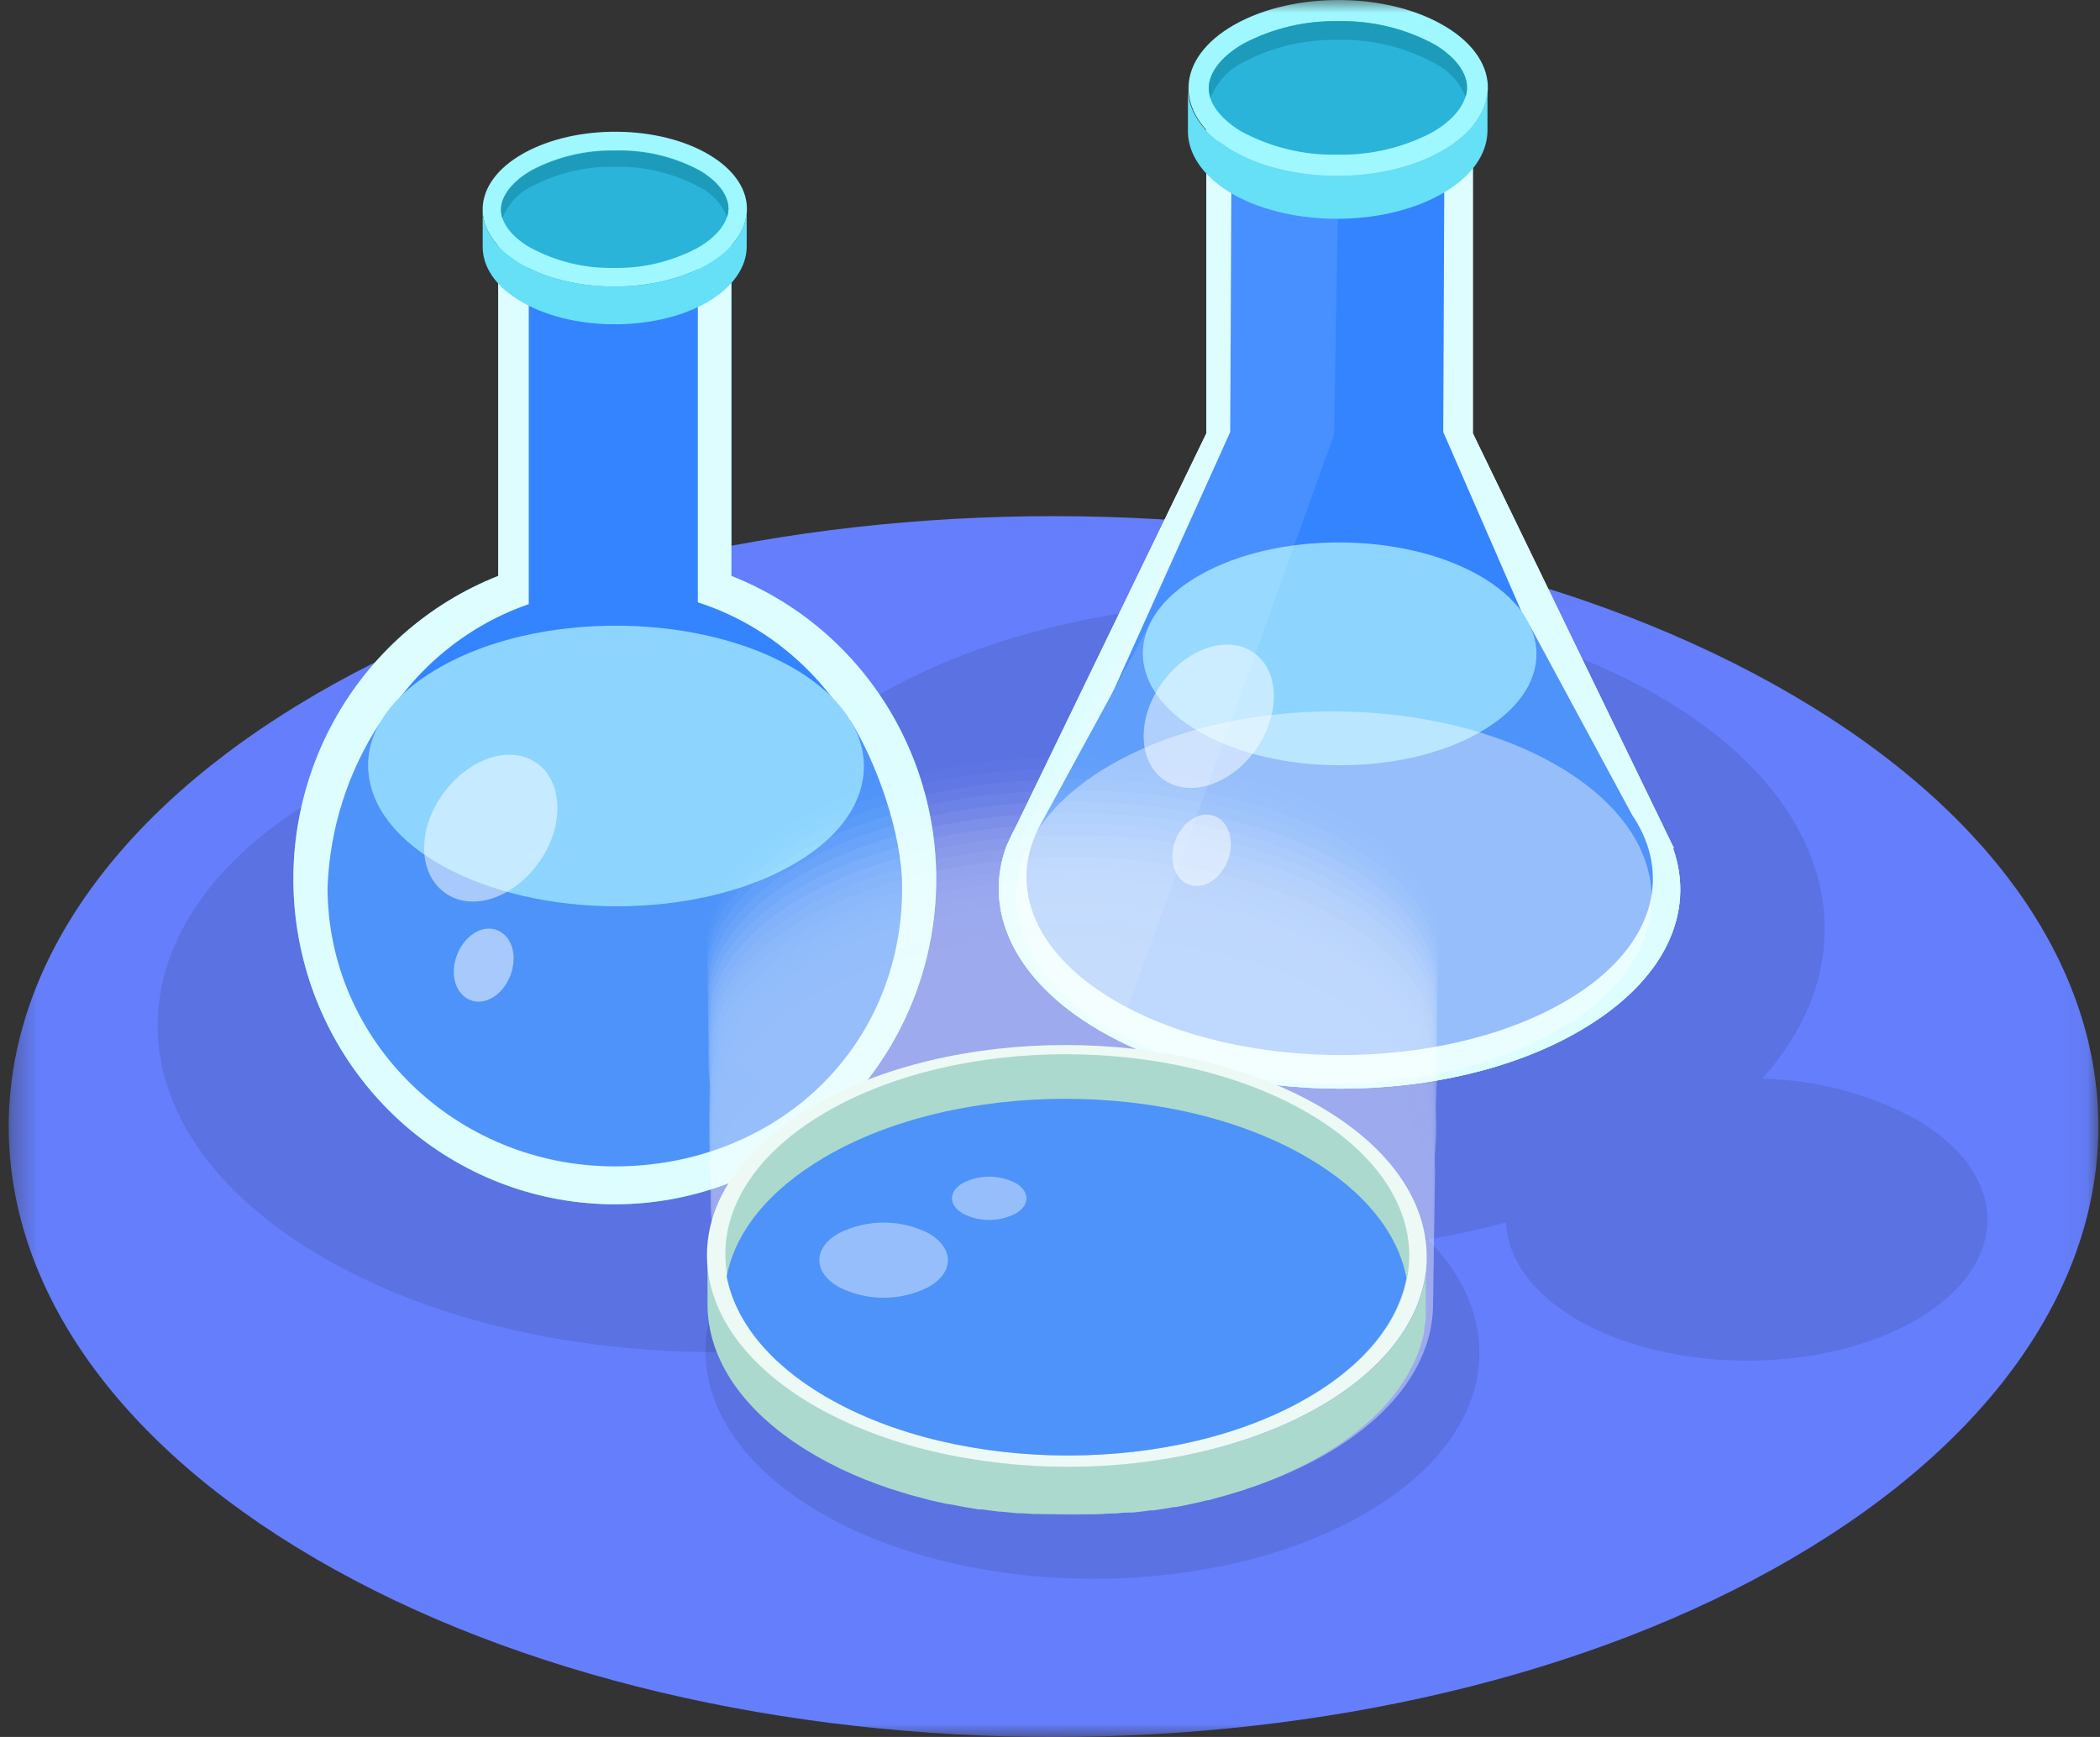 <svg width="81" height="67" viewBox="0 0 81 67" fill="none" xmlns="http://www.w3.org/2000/svg">
<rect x="0" y="0" width="81" height="67" fill="#333333" stroke="none"/>
<g clip-path="url(#clip0_1233_3435)">
<mask id="mask0_1233_3435" style="mask-type:luminance" maskUnits="userSpaceOnUse" x="0" y="0" width="81" height="67">
<path d="M80.937 0H0.337V67H80.937V0Z" fill="white"/>
</mask>
<g mask="url(#mask0_1233_3435)">
<path d="M69.134 26.806C53.398 17.611 27.88 17.611 12.14 26.806C-3.6 36.001 -3.596 50.911 12.14 60.106C27.876 69.301 53.398 69.301 69.134 60.106C84.87 50.911 84.874 36.001 69.134 26.806Z" fill="#657EFC"/>
<path opacity="0.1" d="M73.918 43.183C72.087 42.191 70.049 41.652 67.972 41.609C72.185 36.89 70.871 30.877 64.055 26.897C55.656 21.988 42.089 21.988 33.741 26.897C33.434 27.078 33.142 27.262 32.859 27.451C25.735 26.366 17.865 27.451 12.307 30.712C3.967 35.62 4.01 43.572 12.409 48.476C20.807 53.38 34.374 53.384 42.722 48.476C43.029 48.295 43.321 48.111 43.605 47.922C48.434 48.66 53.362 48.399 58.089 47.155C58.144 48.512 59.049 49.857 60.81 50.891C64.447 53.019 70.331 53.019 73.95 50.891C77.568 48.763 77.56 45.31 73.918 43.183Z" fill="black"/>
<path d="M64.533 32.725H64.568L64.284 32.143C64.276 32.12 64.266 32.097 64.253 32.076L56.807 16.711V3.956H46.535V16.711L39.201 31.856C39.094 32.049 38.997 32.247 38.91 32.45L38.828 32.619C37.903 35.105 39.089 37.806 42.392 39.737C47.541 42.746 55.862 42.746 60.977 39.737C64.234 37.83 65.403 35.195 64.533 32.725Z" fill="#D2E6FE"/>
<path d="M64.533 32.725H64.568L64.284 32.143C64.276 32.12 64.266 32.097 64.253 32.076L56.807 16.711V3.956H46.535V16.711L39.201 31.856C39.094 32.049 38.997 32.247 38.91 32.45L38.828 32.619C37.903 35.105 39.089 37.806 42.392 39.737C47.541 42.746 55.862 42.746 60.977 39.737C64.234 37.83 65.403 35.195 64.533 32.725Z" fill="#D2E6FE"/>
<path d="M64.533 32.725H64.568L64.284 32.143C64.276 32.12 64.266 32.097 64.253 32.076L56.807 16.711V3.956H46.535V16.711L39.201 31.856C39.094 32.049 38.997 32.247 38.91 32.45L38.828 32.619C37.903 35.105 39.089 37.806 42.392 39.737C47.541 42.746 55.862 42.746 60.977 39.737C64.234 37.83 65.403 35.195 64.533 32.725Z" fill="#DEFDFF"/>
<path d="M62.201 31.655H62.228L62.038 31.262C62.011 31.207 61.987 31.156 61.96 31.105L55.668 16.663L55.722 3.543L47.51 3.665L47.452 16.663L41.075 30.794C40.938 31.034 40.82 31.284 40.721 31.541V31.569C39.944 33.689 40.946 35.989 43.713 37.637C48.023 40.206 54.984 40.206 59.259 37.637C61.972 36.013 62.955 33.752 62.201 31.655Z" fill="#3484FF"/>
<path d="M55.291 2.092C57.304 3.272 57.316 5.172 55.314 6.348C53.313 7.524 50.064 7.527 48.051 6.348C46.038 5.168 46.026 3.264 48.027 2.092C50.029 0.92 53.262 0.916 55.291 2.092Z" fill="#8BC3DE"/>
<path d="M63.445 32.348C63.315 32.027 63.151 31.723 62.955 31.439L59.002 24.12H44.324L40.165 31.75C40.126 31.817 40.087 31.887 40.052 31.958C38.886 34.275 39.936 36.87 43.161 38.691C47.895 41.366 55.547 41.366 60.262 38.691C63.281 36.981 64.346 34.566 63.445 32.348Z" fill="#4E93F9"/>
<path d="M57.024 22.181C59.997 23.86 60.013 26.582 57.055 28.261C54.098 29.941 49.282 29.941 46.317 28.261C43.352 26.582 43.329 23.857 46.282 22.181C49.236 20.506 54.039 20.502 57.024 22.181Z" fill="#8DD5FF"/>
<path opacity="0.1" d="M42.408 39.737C42.621 39.859 42.847 39.973 43.072 40.087L51.459 16.758L51.665 3.956H47.39L47.468 16.663L38.544 34.082C38.463 36.123 39.745 38.18 42.408 39.737Z" fill="white"/>
<path d="M55.777 1.038C57.992 2.383 57.914 4.531 55.606 5.832C53.297 7.134 49.636 7.099 47.444 5.75C45.252 4.401 45.311 2.254 47.615 0.952C49.92 -0.35 53.565 -0.311 55.777 1.038Z" fill="#9FF8FF"/>
<path d="M51.583 5.966C50.278 5.995 48.988 5.679 47.841 5.05C47.063 4.566 46.612 3.972 46.62 3.382C46.628 2.792 47.129 2.151 47.988 1.668C49.11 1.084 50.357 0.792 51.618 0.818C52.923 0.789 54.213 1.105 55.361 1.734C56.138 2.222 56.593 2.812 56.581 3.402C56.569 3.992 56.076 4.637 55.217 5.121C54.094 5.703 52.845 5.993 51.583 5.966Z" fill="#2BB4DA"/>
<path d="M47.988 2.383C49.11 1.801 50.358 1.51 51.618 1.538C52.923 1.508 54.213 1.824 55.361 2.454C55.89 2.725 56.304 3.18 56.527 3.736C56.562 3.628 56.583 3.516 56.589 3.402C56.589 2.812 56.165 2.222 55.369 1.734C54.221 1.105 52.931 0.789 51.626 0.818C50.365 0.792 49.118 1.084 47.996 1.668C47.137 2.151 46.64 2.777 46.628 3.382C46.629 3.516 46.65 3.648 46.69 3.776C46.937 3.164 47.4 2.668 47.988 2.383Z" fill="#1C9CBA"/>
<path d="M45.82 5.066V3.41C45.82 4.251 46.356 5.093 47.429 5.75C49.64 7.099 53.305 7.134 55.59 5.832C56.779 5.164 57.374 4.259 57.374 3.374V5.03C57.374 5.923 56.779 6.82 55.594 7.488C53.289 8.79 49.625 8.751 47.409 7.406C46.356 6.749 45.82 5.907 45.82 5.066Z" fill="#65E0F6"/>
<path opacity="0.5" d="M48.404 28.962C47.425 30.303 45.835 30.786 44.852 30.051C43.869 29.316 43.861 27.636 44.852 26.299C45.843 24.962 47.417 24.47 48.4 25.206C49.384 25.941 49.376 27.624 48.404 28.962Z" fill="white"/>
<path opacity="0.5" d="M47.355 33.197C47.075 33.925 46.395 34.338 45.839 34.117C45.283 33.897 45.062 33.13 45.342 32.403C45.622 31.675 46.302 31.262 46.857 31.483C47.413 31.703 47.635 32.47 47.355 33.197Z" fill="white"/>
<path d="M28.21 22.217V7.728H19.217V22.217C16.523 23.278 14.28 25.259 12.876 27.816C11.472 30.374 10.996 33.347 11.529 36.223C12.063 39.099 13.572 41.695 15.797 43.563C18.023 45.431 20.823 46.454 23.714 46.454C26.605 46.454 29.405 45.431 31.63 43.563C33.855 41.695 35.365 39.099 35.899 36.223C36.432 33.347 35.956 30.374 34.552 27.816C33.148 25.259 30.905 23.278 28.21 22.217Z" fill="#4ED3F3"/>
<path d="M28.21 22.217V7.728H19.217V22.217C16.523 23.278 14.28 25.259 12.876 27.816C11.472 30.374 10.996 33.347 11.529 36.223C12.063 39.099 13.572 41.695 15.797 43.563C18.023 45.431 20.823 46.454 23.714 46.454C26.605 46.454 29.405 45.431 31.63 43.563C33.855 41.695 35.365 39.099 35.899 36.223C36.432 33.347 35.956 30.374 34.552 27.816C33.148 25.259 30.905 23.278 28.21 22.217Z" fill="#DEFDFF"/>
<path d="M34.37 33.685C34.37 39.73 29.617 44.63 23.761 44.63C17.904 44.63 13.151 39.73 13.151 33.685C13.151 27.64 17.896 22.744 23.761 22.744C29.625 22.744 34.37 27.644 34.37 33.685Z" fill="#3484FF"/>
<path d="M26.916 9.419H20.395V26.531H26.916V9.419Z" fill="#3484FF"/>
<path d="M32.777 27.758C33.083 28.812 33.029 29.939 32.624 30.957C32.219 31.976 31.487 32.828 30.546 33.374C26.823 35.49 20.768 35.49 17.021 33.374C14.612 32.013 13.99 29.603 14.662 27.868C13.42 29.76 12.718 31.962 12.634 34.231C12.634 40.174 17.597 44.992 23.718 44.992C29.839 44.992 34.798 40.528 34.798 34.231C34.798 32.163 33.807 29.394 32.777 27.758Z" fill="#4E93F9"/>
<path d="M17.022 33.374C20.768 35.49 26.823 35.49 30.546 33.374C32.828 32.076 33.698 30.287 33.173 28.608C32.843 27.553 31.961 26.543 30.519 25.725C26.773 23.605 20.718 23.605 16.994 25.725L16.788 25.847C15.564 26.57 14.787 27.447 14.418 28.368C13.745 30.114 14.612 32.013 17.022 33.374Z" fill="#8DD5FF"/>
<path d="M27.394 5.994C29.338 7.174 29.275 9.073 27.243 10.218C25.21 11.362 21.984 11.331 20.037 10.143C18.09 8.955 18.152 7.063 20.185 5.919C22.218 4.774 25.443 4.806 27.394 5.994Z" fill="#9FF8FF"/>
<path d="M23.698 10.335C22.549 10.361 21.412 10.082 20.403 9.525C19.703 9.101 19.318 8.578 19.326 8.062C19.334 7.547 19.777 6.973 20.531 6.548C21.518 6.036 22.616 5.779 23.726 5.801C24.873 5.769 26.009 6.04 27.021 6.588C27.721 7.016 28.105 7.539 28.098 8.054C28.09 8.57 27.651 9.144 26.893 9.569C25.908 10.09 24.81 10.353 23.698 10.335Z" fill="#2BB4DA"/>
<path d="M20.531 7.181C21.518 6.667 22.616 6.41 23.726 6.434C24.875 6.408 26.011 6.686 27.021 7.24C27.487 7.479 27.851 7.882 28.043 8.373C28.074 8.276 28.092 8.176 28.098 8.074C28.098 7.559 27.709 7.036 27.021 6.607C26.009 6.06 24.873 5.789 23.726 5.821C22.615 5.798 21.516 6.055 20.527 6.568C19.773 6.993 19.334 7.547 19.322 8.082C19.324 8.197 19.342 8.311 19.377 8.42C19.591 7.873 20.004 7.43 20.531 7.181Z" fill="#1C9CBA"/>
<path d="M18.619 9.541V8.082C18.619 8.825 19.093 9.569 20.041 10.143C21.985 11.323 25.214 11.366 27.247 10.217C28.292 9.628 28.801 8.841 28.801 8.054V9.51C28.801 10.296 28.277 11.083 27.247 11.677C25.218 12.821 21.988 12.778 20.041 11.598C19.093 11.024 18.623 10.284 18.619 9.541Z" fill="#65E0F6"/>
<path opacity="0.5" d="M20.756 33.311C19.758 34.676 18.137 35.195 17.119 34.408C16.101 33.622 16.108 31.942 17.119 30.578C18.129 29.213 19.738 28.714 20.741 29.465C21.744 30.216 21.755 31.947 20.756 33.311Z" fill="white"/>
<path opacity="0.5" d="M19.684 37.633C19.4 38.373 18.704 38.813 18.129 38.573C17.554 38.333 17.344 37.555 17.632 36.823C17.919 36.092 18.611 35.643 19.186 35.883C19.762 36.123 19.971 36.89 19.684 37.633Z" fill="white"/>
<g opacity="0.4">
<path d="M42.823 39.702C47.623 42.506 55.38 42.506 60.149 39.702C64.918 36.898 64.894 32.355 60.091 29.547C55.287 26.739 47.534 26.743 42.769 29.547C38.004 32.352 38.024 36.898 42.823 39.702Z" fill="white"/>
</g>
<g opacity="0.1">
<path d="M52.664 45.959C58.493 49.377 58.544 54.918 52.734 58.336C46.924 61.754 37.468 61.754 31.619 58.336C25.77 54.918 25.739 49.377 31.549 45.959C37.359 42.542 46.815 42.542 52.664 45.959Z" fill="black"/>
</g>
<g opacity="0.4">
<path opacity="0.03" d="M31.425 41.358C36.955 44.142 45.894 44.142 51.389 41.358C56.884 38.573 56.853 34.066 51.323 31.282C45.793 28.497 36.854 28.501 31.358 31.282C25.863 34.062 25.894 38.577 31.425 41.358Z" fill="#FCFDFD"/>
<path opacity="0.06" d="M31.428 41.846C36.959 44.646 45.89 44.646 51.381 41.846C56.873 39.045 56.846 34.523 51.319 31.726C45.793 28.93 36.858 28.926 31.366 31.726C25.875 34.527 25.902 39.053 31.428 41.846Z" fill="#FCFDFD"/>
<path opacity="0.1" d="M31.436 42.337C36.959 45.149 45.886 45.149 51.377 42.337C56.869 39.525 56.818 34.975 51.311 32.167C45.804 29.359 36.858 29.355 31.37 32.167C25.883 34.979 25.929 39.529 31.436 42.337Z" fill="#FCFDFD"/>
<path opacity="0.13" d="M31.44 42.825C36.963 45.653 45.886 45.653 51.373 42.825C56.861 39.997 56.814 35.431 51.307 32.599C45.8 29.768 36.862 29.776 31.374 32.599C25.886 35.423 25.933 39.997 31.44 42.825Z" fill="#FCFDFD"/>
<path opacity="0.16" d="M31.444 43.316C36.963 46.152 45.882 46.152 51.37 43.316C56.857 40.481 56.81 35.883 51.303 33.048C45.796 30.212 36.862 30.212 31.382 33.048C25.902 35.883 25.941 40.481 31.444 43.316Z" fill="#FCFDFD"/>
<path opacity="0.19" d="M31.448 43.804C36.967 46.656 45.882 46.656 51.362 43.804C56.842 40.953 56.803 36.332 51.296 33.488C45.789 30.645 36.865 30.637 31.386 33.488C25.906 36.34 25.945 40.961 31.448 43.804Z" fill="#FDFDFD"/>
<path opacity="0.23" d="M31.456 44.292C36.967 47.159 45.878 47.159 51.358 44.292C56.838 41.425 56.799 36.792 51.292 33.929C45.785 31.066 36.869 31.066 31.39 33.929C25.91 36.792 25.949 41.433 31.456 44.292Z" fill="#FDFDFD"/>
<path opacity="0.26" d="M31.46 44.783C36.971 47.662 45.878 47.662 51.354 44.783C56.83 41.905 56.795 37.248 51.288 34.369C45.781 31.49 36.869 31.494 31.394 34.369C25.918 37.244 25.953 41.908 31.46 44.783Z" fill="#FDFEFE"/>
<path opacity="0.29" d="M31.463 45.271C36.974 48.162 45.874 48.162 51.346 45.271C56.818 42.38 56.787 37.7 51.28 34.81C45.773 31.919 36.873 31.919 31.401 34.81C25.929 37.7 25.96 42.384 31.463 45.271Z" fill="#FDFEFE"/>
<path opacity="0.32" d="M31.471 45.759C36.974 48.665 45.87 48.665 51.342 45.759C56.814 42.852 56.783 38.157 51.276 35.25C45.769 32.344 36.873 32.348 31.405 35.25C25.937 38.153 25.964 42.86 31.471 45.759Z" fill="#FDFEFE"/>
<path opacity="0.35" d="M31.475 46.25C36.978 49.169 45.855 49.169 51.339 46.25C56.822 43.332 56.779 38.609 51.272 35.691C45.765 32.773 36.893 32.776 31.409 35.691C25.925 38.605 25.968 43.336 31.475 46.25Z" fill="#FDFEFE"/>
<path opacity="0.39" d="M31.498 46.738C36.998 49.668 45.878 49.668 51.35 46.738C56.822 43.808 56.791 39.065 51.288 36.119C45.785 33.174 36.908 33.193 31.436 36.119C25.964 39.045 25.995 43.8 31.498 46.738Z" fill="#FDFEFE"/>
<path opacity="0.42" d="M31.498 47.23C36.994 50.172 45.878 50.172 51.339 47.23C56.799 44.288 56.779 39.517 51.272 36.576C45.765 33.634 36.893 33.63 31.452 36.576C26.011 39.521 26.011 44.288 31.518 47.23" fill="#FDFEFE"/>
<path opacity="0.45" d="M31.498 47.717C36.99 50.675 45.878 50.675 51.319 47.717C56.76 44.76 56.76 39.974 51.253 37.016C45.746 34.059 36.873 34.059 31.432 37.016C25.991 39.974 25.991 44.764 31.498 47.717Z" fill="#FDFEFE"/>
<path opacity="0.48" d="M31.498 48.205C36.99 51.178 45.878 51.178 51.319 48.205C56.76 45.232 56.76 40.426 51.257 37.456C45.754 34.487 36.877 34.487 31.436 37.456C25.995 40.426 25.995 45.24 31.498 48.205Z" fill="#FDFEFE"/>
<path opacity="0.52" d="M31.498 48.697C36.986 51.678 45.855 51.678 51.319 48.697C56.783 45.716 56.76 40.882 51.253 37.897C45.746 34.912 36.897 34.912 31.432 37.897C25.968 40.882 25.991 45.712 31.498 48.697Z" fill="#FEFEFE"/>
<path opacity="0.55" d="M31.498 49.184C36.982 52.181 45.847 52.181 51.319 49.184C56.791 46.187 56.741 41.319 51.253 38.337C45.765 35.356 36.901 35.341 31.432 38.337C25.964 41.334 26.019 46.207 31.498 49.184Z" fill="#FEFEFE"/>
<path opacity="0.58" d="M31.498 49.672C36.982 52.684 45.843 52.684 51.292 49.672C56.741 46.659 56.709 41.806 51.226 38.778C45.742 35.75 36.881 35.769 31.436 38.778C25.991 41.786 25.995 46.644 31.498 49.672Z" fill="#FEFEFE"/>
<path opacity="0.61" d="M31.498 50.163C36.978 53.188 45.835 53.188 51.28 50.163C56.725 47.139 56.698 42.243 51.214 39.218C45.73 36.194 36.877 36.194 31.436 39.218C25.995 42.243 26.019 47.139 31.498 50.163Z" fill="#FEFEFE"/>
<path opacity="0.65" d="M31.522 50.651C36.998 53.687 45.847 53.687 51.292 50.651C56.737 47.615 56.706 42.699 51.226 39.639C45.746 36.58 36.897 36.603 31.456 39.639C26.015 42.675 26.042 47.595 31.522 50.651Z" fill="#FEFEFE"/>
<path opacity="0.68" d="M31.526 51.143C36.998 54.191 45.847 54.191 51.288 51.143C56.729 48.095 56.698 43.151 51.222 40.099C45.746 37.048 36.901 37.051 31.463 40.099C26.026 43.147 26.05 48.091 31.526 51.143Z" fill="#FEFEFE"/>
<path opacity="0.71" d="M31.53 51.63C37.002 54.694 45.843 54.694 51.28 51.63C56.717 48.567 56.69 43.607 51.218 40.54C45.746 37.472 36.901 37.48 31.467 40.54C26.034 43.6 26.058 48.567 31.53 51.63Z" fill="#FEFEFE"/>
<path opacity="0.74" d="M31.537 52.106C37.005 55.186 45.843 55.186 51.276 52.106C56.709 49.027 56.682 44.048 51.21 40.968C45.738 37.889 36.904 37.893 31.471 40.968C26.038 44.044 26.058 49.043 31.537 52.106Z" fill="#FEFEFE"/>
<path opacity="0.77" d="M31.541 52.61C37.005 55.697 45.839 55.697 51.272 52.61C56.706 49.523 56.675 44.512 51.206 41.425C45.738 38.338 36.904 38.342 31.498 41.425C26.092 44.508 26.092 49.519 31.561 52.61" fill="#FEFFFF"/>
<path opacity="0.81" d="M31.545 53.097C37.009 56.2 45.835 56.2 51.265 53.097C56.694 49.994 56.667 44.968 51.202 41.865C45.738 38.762 36.908 38.762 31.498 41.881C26.089 45 26.096 50.01 31.561 53.113" fill="#FEFFFF"/>
<path opacity="0.84" d="M31.553 53.585C36.994 56.704 45.835 56.704 51.261 53.585C56.686 50.466 56.659 45.42 51.195 42.306C45.73 39.191 36.908 39.187 31.487 42.306C26.065 45.425 26.088 50.47 31.553 53.585Z" fill="white"/>
<path opacity="0.87" d="M31.557 54.073C36.998 57.219 45.831 57.219 51.257 54.073C56.682 50.926 56.651 45.873 51.191 42.742C45.73 39.612 36.912 39.596 31.494 42.742C26.077 45.889 26.096 50.946 31.557 54.073Z" fill="white"/>
<path opacity="0.9" d="M31.561 54.564C37.002 57.711 45.831 57.711 51.249 54.564C56.667 51.418 56.643 46.329 51.187 43.187C45.73 40.044 36.912 40.04 31.498 43.187C26.085 46.333 26.104 51.422 31.561 54.564Z" fill="white"/>
<path opacity="0.94" d="M31.568 55.052C37.009 58.198 45.828 58.198 51.245 55.052C56.663 51.906 56.636 46.793 51.179 43.627C45.723 40.461 36.916 40.481 31.502 43.627C26.088 46.773 26.112 51.886 31.568 55.052Z" fill="white"/>
<path opacity="0.97" d="M31.572 55.544C37.013 58.714 45.824 58.714 51.241 55.544C56.659 52.374 56.628 47.237 51.175 44.068C45.723 40.898 36.92 40.898 31.51 44.068C26.1 47.237 26.12 52.374 31.572 55.544Z" fill="white"/>
<path d="M31.576 56.039C37.017 59.221 45.824 59.221 51.234 56.039C56.643 52.858 56.62 47.702 51.171 44.516C45.723 41.33 36.92 41.334 31.514 44.516C26.108 47.698 26.131 52.858 31.576 56.039Z" fill="white"/>
</g>
<path d="M55.023 48.732C55.023 48.803 55.023 48.877 55.023 48.948C55.023 49.019 55.023 49.07 54.999 49.129C54.976 49.188 54.98 49.271 54.968 49.342C54.957 49.412 54.945 49.464 54.929 49.526C54.914 49.589 54.898 49.664 54.879 49.735C54.86 49.806 54.844 49.853 54.828 49.916L54.758 50.124C54.739 50.183 54.716 50.242 54.693 50.301C54.669 50.36 54.634 50.443 54.603 50.514C54.579 50.574 54.552 50.633 54.521 50.691C54.486 50.761 54.452 50.832 54.413 50.903C54.374 50.974 54.354 51.017 54.323 51.072C54.292 51.127 54.222 51.241 54.168 51.324L54.071 51.473L53.876 51.745L53.787 51.862C53.678 52.004 53.558 52.146 53.429 52.287L53.325 52.397C53.227 52.5 53.122 52.606 53.014 52.712L52.862 52.853L52.664 53.027C52.598 53.086 52.535 53.141 52.469 53.192L52.256 53.361C52.186 53.416 52.116 53.471 52.042 53.522L51.816 53.683L51.587 53.841L51.346 53.994L51.016 54.199C50.81 54.321 50.596 54.435 50.379 54.549L50.188 54.647L49.679 54.887L49.496 54.969C49.271 55.072 49.042 55.166 48.809 55.257L48.676 55.304C48.482 55.378 48.288 55.449 48.078 55.516L47.825 55.599L47.491 55.701L47.2 55.788L46.858 55.878L46.566 55.953L46.212 56.035L45.917 56.102L45.528 56.173L45.256 56.228L44.479 56.354H44.37L43.678 56.44L43.41 56.468L42.963 56.503H42.687L42.209 56.527H41.961H41.537H40.577H40.157H39.901C39.738 56.527 39.578 56.503 39.415 56.491H39.228C39.029 56.476 38.831 56.456 38.634 56.432H38.56C38.339 56.409 38.113 56.381 37.892 56.346H37.837C37.631 56.318 37.425 56.287 37.223 56.252L37.013 56.208L36.551 56.114L36.349 56.071L35.863 55.957L35.614 55.894L35.187 55.78L34.95 55.713C34.728 55.646 34.51 55.579 34.293 55.504L34.18 55.469C33.931 55.382 33.683 55.292 33.442 55.197L33.158 55.08L32.921 54.981L32.598 54.836L32.388 54.737L32.039 54.56L31.887 54.466C31.716 54.376 31.549 54.281 31.386 54.187C28.665 52.59 27.282 50.49 27.29 48.394C27.29 49.035 27.29 49.676 27.29 50.313C27.29 52.409 28.65 54.509 31.39 56.106C31.553 56.204 31.72 56.295 31.887 56.385L32.066 56.476L32.404 56.649L32.618 56.747L32.94 56.893L33.17 56.987L33.391 57.081L33.461 57.105C33.702 57.205 33.947 57.295 34.196 57.376L34.308 57.416L34.965 57.62L35.078 57.656L35.21 57.691L35.622 57.801L35.882 57.868C36.038 57.907 36.193 57.943 36.352 57.974L36.523 58.014H36.57L36.99 58.092L37.235 58.139L37.763 58.226H37.899C38.121 58.257 38.342 58.289 38.564 58.312H38.626L39.236 58.371H39.407L39.893 58.403C39.994 58.403 40.095 58.403 40.196 58.403H40.585H41.549H41.972H42.042H42.217C42.38 58.403 42.54 58.403 42.703 58.379H42.979L43.422 58.344H43.581H43.698C43.928 58.32 44.158 58.293 44.386 58.261H44.495C44.759 58.226 45.019 58.183 45.272 58.135H45.346L45.552 58.096L45.917 58.021L46.209 57.958L46.562 57.872C46.659 57.872 46.756 57.825 46.854 57.801L47.203 57.707L47.483 57.624L47.833 57.518L47.973 57.475L48.074 57.435C48.28 57.368 48.482 57.298 48.684 57.223L48.804 57.176C49.038 57.085 49.271 56.991 49.496 56.893L49.671 56.81L50.188 56.566L50.375 56.472C50.592 56.358 50.81 56.244 51.016 56.118L51.187 56.02L51.339 55.917L51.587 55.76L51.813 55.606L52.046 55.441L52.252 55.284L52.465 55.115L52.66 54.95L52.858 54.777C52.887 54.754 52.914 54.729 52.94 54.702L53.014 54.631C53.122 54.529 53.223 54.423 53.325 54.316L53.425 54.21C53.554 54.069 53.674 53.927 53.787 53.782L53.853 53.687C53.923 53.593 53.993 53.502 54.055 53.408C54.117 53.314 54.121 53.31 54.152 53.259C54.183 53.208 54.257 53.093 54.304 53.011C54.317 52.988 54.331 52.965 54.347 52.944C54.347 52.909 54.378 52.873 54.397 52.838C54.416 52.802 54.471 52.7 54.506 52.629L54.587 52.452C54.619 52.382 54.65 52.311 54.677 52.24C54.704 52.169 54.704 52.177 54.716 52.146C54.722 52.116 54.732 52.087 54.743 52.059C54.766 51.988 54.79 51.921 54.809 51.851C54.828 51.78 54.848 51.733 54.864 51.67C54.879 51.607 54.898 51.532 54.914 51.461C54.924 51.426 54.931 51.391 54.937 51.355C54.939 51.33 54.939 51.305 54.937 51.28C54.937 51.21 54.961 51.139 54.972 51.068L54.996 50.883C54.996 50.812 54.996 50.742 54.996 50.671C54.996 50.6 54.996 50.588 54.996 50.545V50.423V48.504C55.035 48.567 55.027 48.649 55.023 48.732Z" fill="#ABD9CE"/>
<path d="M50.93 42.695C56.371 45.869 56.398 51.025 50.996 54.199C45.594 57.372 36.803 57.376 31.366 54.199C25.929 51.021 25.898 45.869 31.304 42.691C36.71 39.513 45.489 39.521 50.93 42.695Z" fill="#EDF9F5"/>
<path d="M50.456 42.935C55.633 45.955 55.66 50.856 50.522 53.876C45.384 56.897 37.021 56.9 31.868 53.876C26.714 50.852 26.668 45.955 31.805 42.931C36.943 39.907 45.283 39.914 50.456 42.935Z" fill="#ABD9CE"/>
<path d="M31.848 53.876C37.021 56.901 45.381 56.901 50.503 53.876C52.683 52.594 53.931 50.97 54.249 49.294C53.931 47.599 52.66 45.951 50.437 44.654C45.264 41.629 36.901 41.629 31.782 44.654C29.598 45.94 28.35 47.564 28.028 49.239C28.354 50.926 29.621 52.578 31.848 53.876Z" fill="#4E93F9"/>
<g opacity="0.4">
<path d="M35.832 47.58C36.803 48.15 36.807 49.07 35.832 49.636C35.29 49.915 34.691 50.06 34.083 50.06C33.475 50.06 32.876 49.915 32.334 49.636C31.362 49.07 31.355 48.15 32.334 47.58C32.877 47.303 33.475 47.159 34.083 47.159C34.69 47.159 35.289 47.303 35.832 47.58Z" fill="white"/>
</g>
<g opacity="0.4">
<path d="M39.17 45.633C39.734 45.963 39.734 46.494 39.17 46.813C38.856 46.975 38.509 47.06 38.156 47.06C37.803 47.06 37.455 46.975 37.142 46.813C36.578 46.486 36.578 45.955 37.142 45.633C37.456 45.472 37.803 45.388 38.156 45.388C38.508 45.388 38.856 45.472 39.17 45.633Z" fill="white"/>
</g>
</g>
</g>
<defs>
<clipPath id="clip0_1233_3435">
<rect width="81" height="67" fill="white"/>
</clipPath>
</defs>
</svg>
